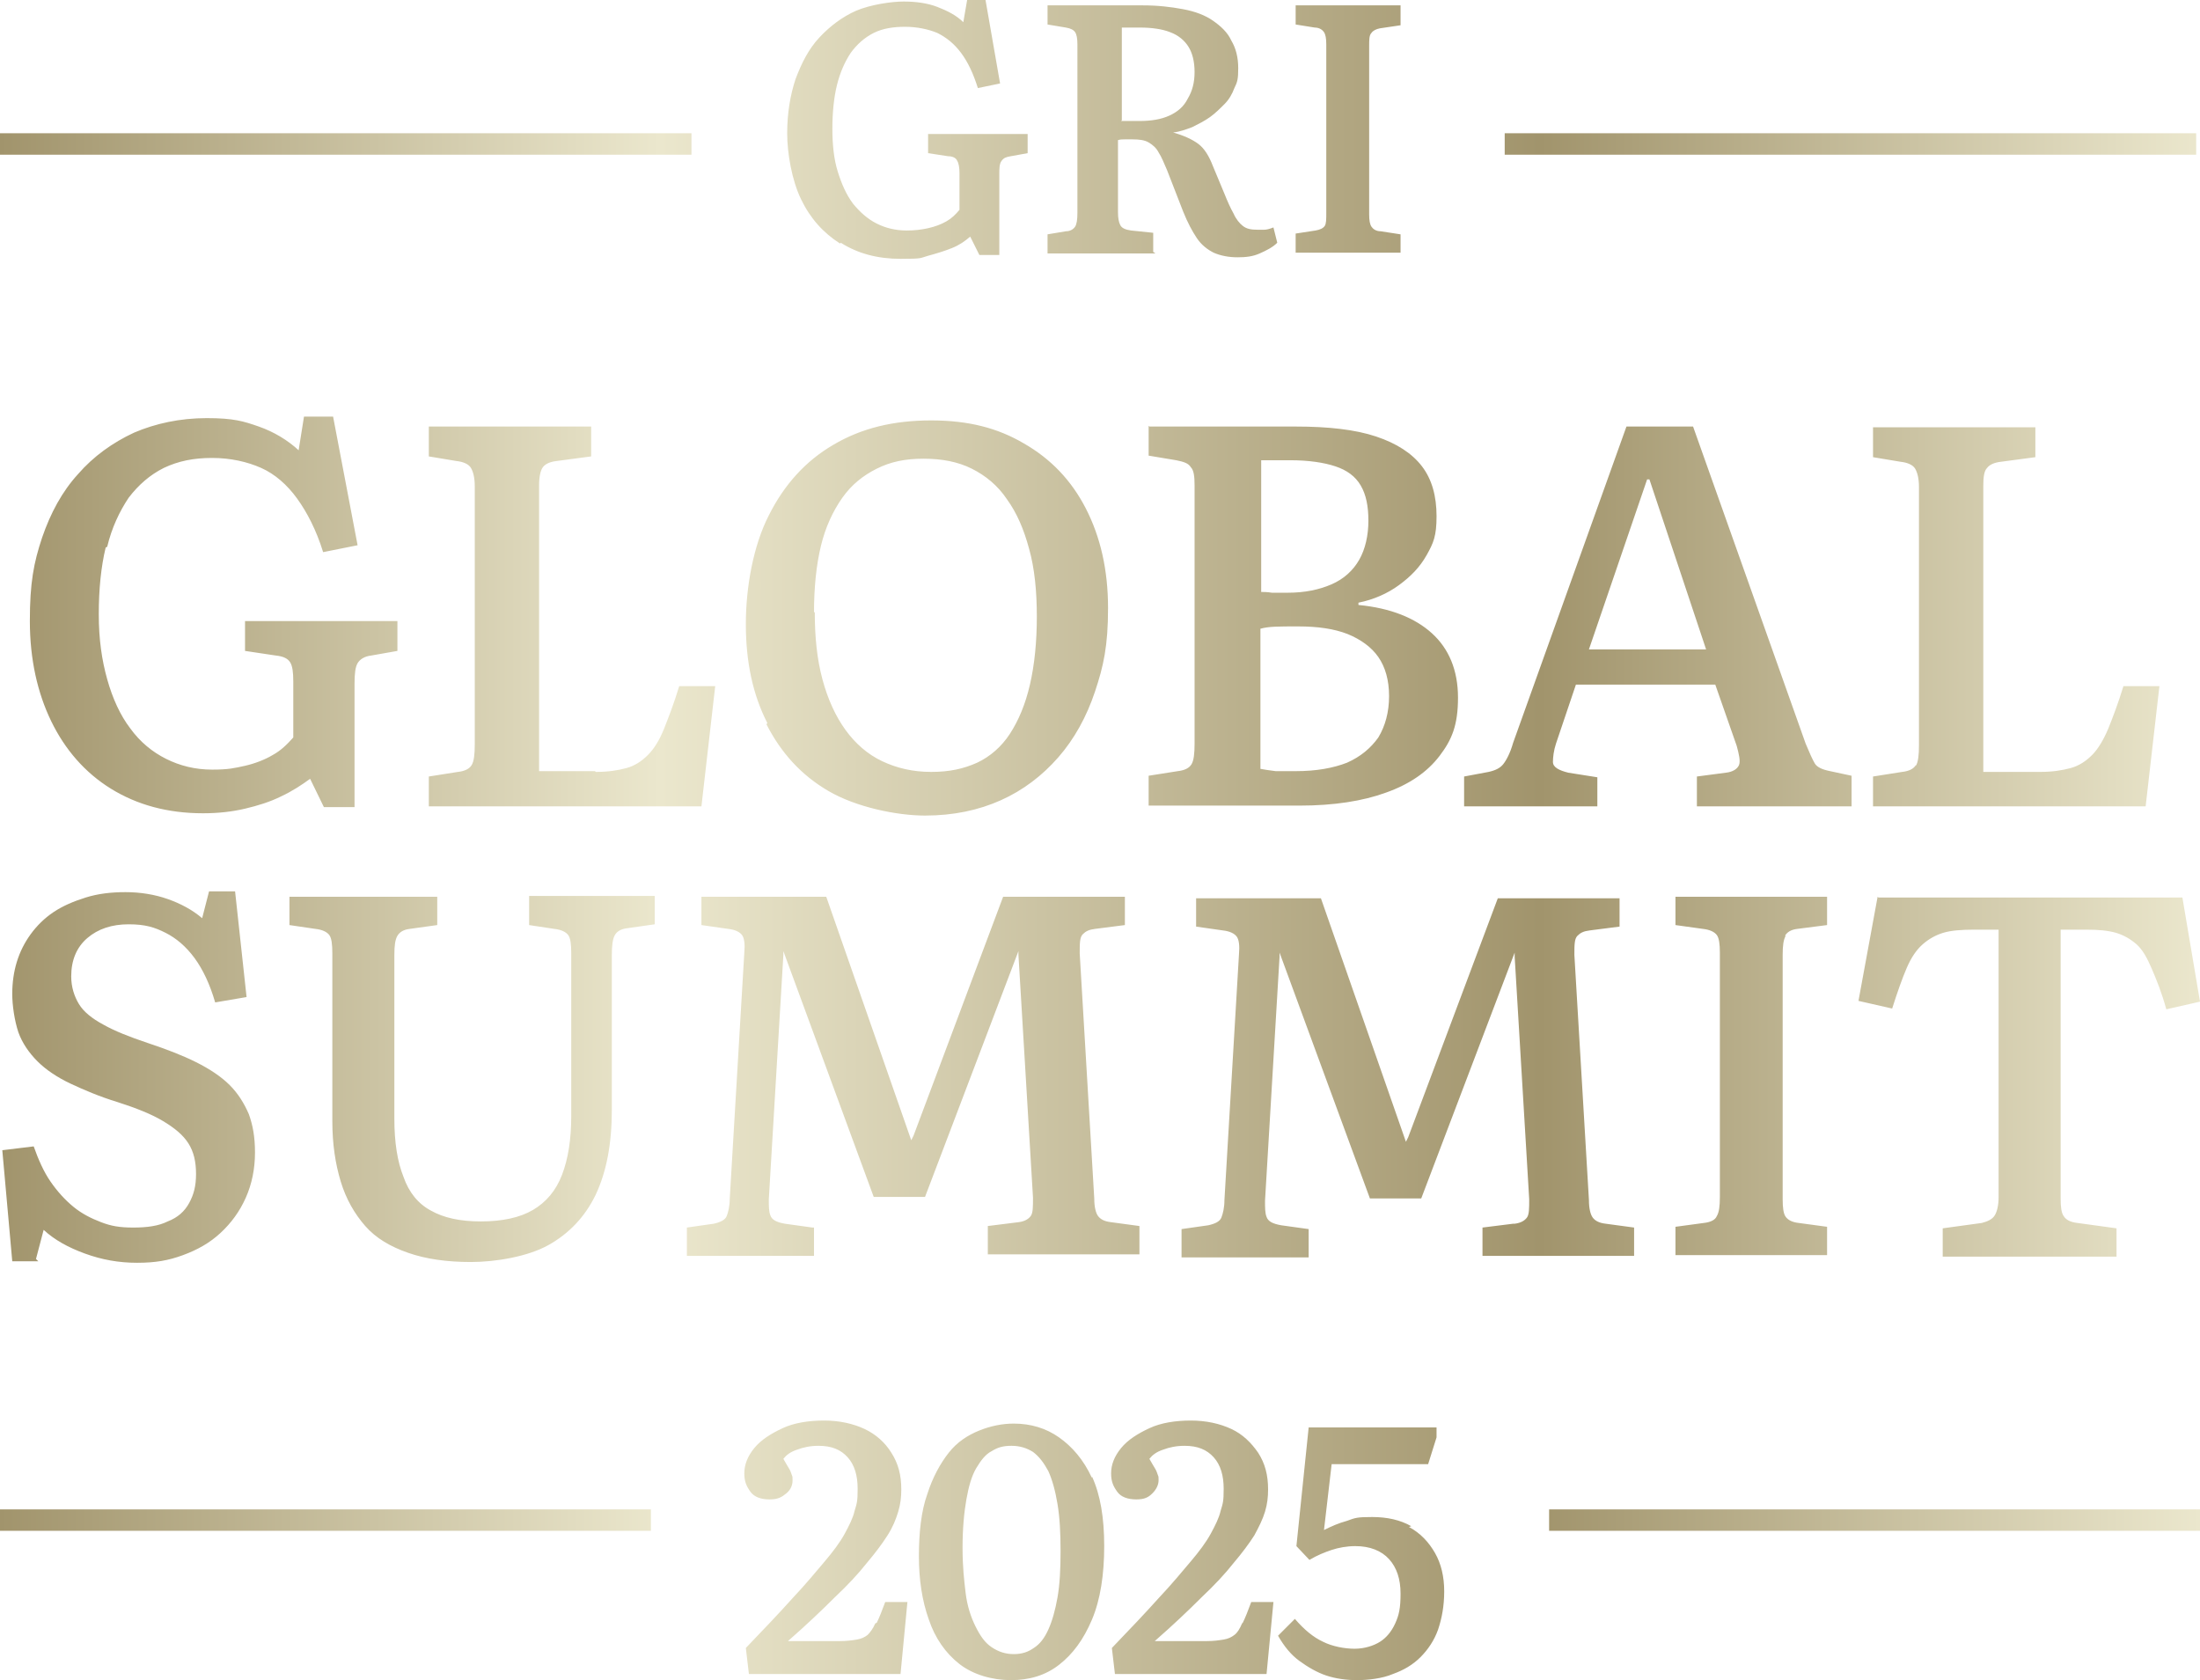 <?xml version="1.0" encoding="UTF-8"?>
<svg id="Camada_1" xmlns="http://www.w3.org/2000/svg" xmlns:xlink="http://www.w3.org/1999/xlink" version="1.1" viewBox="0 0 287.3 219.4">
  <!-- Generator: Adobe Illustrator 29.1.0, SVG Export Plug-In . SVG Version: 2.1.0 Build 142)  -->
  <defs>
    <style>
      .st0 {
        fill: url(#Gradiente_sem_nome);
      }
    </style>
    <linearGradient id="Gradiente_sem_nome" data-name="Gradiente sem nome" x1="0" y1="112.3" x2="287.3" y2="112.3" gradientTransform="translate(0 222) scale(1 -1)" gradientUnits="userSpaceOnUse">
      <stop offset="0" stop-color="#c6be9d"/>
      <stop offset="0" stop-color="#a1946c"/>
      <stop offset=".3" stop-color="#ebe7cd"/>
      <stop offset=".7" stop-color="#a1946c"/>
      <stop offset="1" stop-color="#ebe7cd"/>
    </linearGradient>
  </defs>
  <path class="st0" d="M13.8,71.5c-.6,2.5-.9,5.4-.9,8.7s.4,6,1.1,8.5c.7,2.5,1.7,4.7,3,6.4,1.3,1.8,2.9,3.1,4.7,4,1.8.9,3.8,1.4,6,1.4s2.9-.2,4.3-.5c1.3-.3,2.6-.8,3.6-1.4,1.1-.6,1.9-1.4,2.7-2.3v-7.3c0-1.2-.1-2-.4-2.5s-.9-.8-1.9-.9l-4-.6v-3.9h19.9v3.9l-3.4.6c-.9.1-1.5.5-1.8,1s-.4,1.4-.4,2.7v16.1h-4l-1.8-3.7c-1.1.8-2.3,1.6-3.8,2.3-1.4.7-3,1.2-4.7,1.6-1.7.4-3.5.6-5.5.6-4.6,0-8.6-1.1-12-3.2-3.4-2.1-6-5.1-7.8-8.8s-2.8-8.1-2.8-13.1.5-7.6,1.6-10.9c1.1-3.2,2.6-6,4.7-8.3,2-2.3,4.5-4.1,7.3-5.4,2.8-1.2,6-1.9,9.5-1.9s4.8.4,6.8,1.1,3.8,1.8,5.2,3.1l.7-4.4h3.8l3.2,16.8-4.5.9c-.9-2.9-2.1-5.2-3.4-7-1.3-1.8-2.9-3.2-4.7-4s-4-1.3-6.4-1.3-4.4.4-6.3,1.3c-1.8.9-3.3,2.2-4.6,3.9-1.2,1.8-2.2,3.9-2.8,6.4h0ZM77.7,100.7h-7.3v-37.3c0-1.2.2-2,.5-2.4.3-.4.9-.7,1.8-.8l4.5-.6v-3.9h-21.2v3.9l3.6.6c.9.1,1.6.4,1.9.9.3.5.5,1.3.5,2.4v33.7c0,1.3-.1,2.2-.4,2.7s-.9.8-1.8.9l-3.8.6v3.9h35.6l1.8-15.7h-4.7c-.7,2.3-1.4,4.1-2,5.6s-1.3,2.6-2.1,3.4c-.8.8-1.7,1.4-2.8,1.7-1.1.3-2.4.5-4,.5ZM100.2,94.4c-1.9-3.7-2.8-8-2.8-12.9s1-10.3,3-14.2c2-4,4.8-7.1,8.4-9.2,3.7-2.2,7.9-3.2,12.8-3.2s8.7,1,12.1,3c3.5,2,6.2,4.8,8.1,8.5,1.9,3.7,2.9,8,2.9,13s-.6,7.6-1.7,10.9c-1.1,3.3-2.7,6.2-4.8,8.6-2.1,2.4-4.6,4.3-7.5,5.6-2.9,1.3-6.2,2-9.9,2s-9-1.1-12.6-3.2-6.2-5-8.1-8.7h0ZM106.4,79.9c0,3.3.3,6.2,1,8.8.7,2.6,1.7,4.8,3,6.6,1.3,1.8,2.9,3.2,4.8,4.1,1.9.9,4,1.4,6.4,1.4s4.2-.4,6-1.2c1.7-.8,3.2-2.1,4.3-3.8,1.1-1.7,2-3.8,2.6-6.4s.9-5.6.9-8.9-.3-6.3-1-8.8c-.7-2.6-1.6-4.7-2.9-6.5-1.2-1.8-2.8-3.1-4.6-4-1.8-.9-3.9-1.3-6.3-1.3s-4.3.4-6.1,1.3-3.3,2.1-4.5,3.8c-1.2,1.7-2.2,3.8-2.8,6.3s-.9,5.4-.9,8.7h0ZM150.1,55.7h19.1c4.3,0,7.8.4,10.5,1.3,2.7.9,4.7,2.2,6,3.9,1.3,1.7,1.9,3.9,1.9,6.5s-.4,3.5-1.3,5.1-2.1,2.8-3.6,3.9c-1.5,1.1-3.3,1.9-5.3,2.3v.3c4.2.4,7.4,1.7,9.6,3.7,2.2,2,3.4,4.8,3.4,8.4s-.8,5.5-2.4,7.6c-1.6,2.1-3.9,3.7-7,4.8-3,1.1-6.8,1.7-11.3,1.7h-19.7v-3.9l3.8-.6c.9-.1,1.5-.4,1.8-.9s.4-1.4.4-2.7v-33.7c0-1.2-.1-2-.5-2.4-.3-.5-.9-.7-1.9-.9l-3.6-.6v-3.9h0ZM164.6,77.3c.4,0,.9,0,1.5.1.6,0,1.3,0,2.1,0,2.2,0,4.1-.4,5.7-1.1,1.6-.7,2.8-1.8,3.6-3.2.8-1.4,1.2-3.2,1.2-5.1s-.3-3.4-1-4.6c-.7-1.2-1.8-2-3.3-2.5s-3.5-.8-5.9-.8h-3.8v17.3h0ZM164.6,100.4c.5.1,1.2.2,2,.3.8,0,1.7,0,2.6,0,2.7,0,4.9-.4,6.7-1.1,1.8-.8,3.1-1.9,4.1-3.3.9-1.5,1.4-3.3,1.4-5.4s-.5-3.8-1.4-5.1-2.3-2.3-4-3c-1.8-.7-3.9-1-6.5-1s-3.8,0-4.9.3v18.4h0ZM208.7,105.3h-17.5v-3.9l3.2-.6c.9-.2,1.5-.5,1.9-1s.9-1.4,1.3-2.8l14.8-41.3h8.7l14.7,41.4c.5,1.2.9,2.1,1.2,2.6s1,.8,2,1l2.8.6v4h-20.2v-3.9l3.8-.5c.9-.1,1.5-.5,1.7-1,.2-.5,0-1.4-.3-2.5l-2.8-8h-18.2l-2.6,7.7c-.3.9-.4,1.8-.4,2.4,0,.7.8,1.1,2,1.4l3.8.6v3.8h0ZM207.5,84.8h15.3l-7.4-22.2h-.3l-7.6,22.2ZM250.2,99.9c-.3.5-.9.8-1.8.9l-3.8.6v3.9h35.6l1.8-15.7h-4.7c-.7,2.3-1.4,4.1-2,5.6-.6,1.4-1.3,2.6-2.1,3.4-.8.8-1.7,1.4-2.8,1.7-1.1.3-2.4.5-4,.5h-7.4v-37.3c0-1.2.1-2,.5-2.4.3-.4.9-.7,1.8-.8l4.5-.6v-3.9h-21.2v3.9l3.6.6c.9.1,1.6.4,1.9.9.3.5.5,1.3.5,2.4v33.7c0,1.3-.1,2.2-.4,2.7h0ZM4.7,164.4l1-3.8c1.4,1.3,3.2,2.3,5.4,3.1s4.4,1.2,6.8,1.2,4.1-.3,6-1,3.5-1.6,4.9-2.9c1.4-1.3,2.5-2.8,3.3-4.6.8-1.8,1.2-3.8,1.2-5.9s-.3-3.6-.8-5c-.6-1.4-1.4-2.7-2.5-3.8-1.1-1.1-2.6-2.1-4.4-3-1.8-.9-3.9-1.7-6.3-2.5-2.4-.8-4.4-1.6-5.8-2.4-1.5-.8-2.6-1.7-3.2-2.7s-1-2.2-1-3.6c0-2.1.7-3.8,2.1-5,1.4-1.2,3.2-1.8,5.4-1.8s3.4.4,4.8,1.1c1.4.7,2.7,1.8,3.8,3.3,1.1,1.5,2,3.4,2.7,5.8l4.1-.7-1.5-13.8h-3.4l-.9,3.5c-1.3-1.1-2.8-1.9-4.5-2.5-1.7-.6-3.6-.9-5.5-.9s-3.6.2-5.2.7c-1.6.5-3,1.1-4.2,1.9-1.2.8-2.2,1.8-3,2.9-.8,1.1-1.4,2.3-1.8,3.6-.4,1.3-.6,2.7-.6,4.2s.3,3.5.8,5c.5,1.4,1.4,2.7,2.5,3.8,1.1,1.1,2.6,2.1,4.3,2.9s3.8,1.7,6.1,2.4c2.5.8,4.5,1.6,6,2.5,1.5.9,2.6,1.8,3.3,2.9s1,2.4,1,4-.3,2.7-.9,3.8c-.6,1.1-1.5,1.9-2.8,2.4-1.2.6-2.7.8-4.5.8s-2.9-.2-4.2-.7-2.5-1.1-3.6-2c-1.1-.9-2.1-2-3-3.3s-1.6-2.9-2.2-4.6l-4.1.5,1.3,14.5h3.4ZM69.1,120.8l3.3.5c.9.1,1.5.4,1.8.8.3.4.4,1.2.4,2.4v21.2c0,3.1-.4,5.6-1.2,7.7-.8,2.1-2.1,3.6-3.8,4.6-1.7,1-4,1.5-6.8,1.5s-4.9-.5-6.5-1.4c-1.7-.9-2.9-2.4-3.6-4.4-.8-2-1.2-4.5-1.2-7.6v-21.4c0-1.2.1-2,.4-2.5.3-.5.8-.8,1.6-.9l3.6-.5v-3.7h-19.3v3.7l3.4.5c.9.1,1.5.4,1.8.8.3.4.4,1.2.4,2.4v21.9c0,3,.4,5.6,1.1,7.9.7,2.3,1.8,4.2,3.2,5.8s3.3,2.7,5.6,3.5c2.3.8,5,1.2,8.2,1.2s7.4-.7,10.1-2.2c2.7-1.5,4.8-3.7,6.2-6.6,1.4-3,2.1-6.6,2.1-11.1v-20.2c0-1.2.1-2.1.4-2.6.3-.5.8-.8,1.7-.9l3.5-.5v-3.7h-16.4v3.7h0ZM106.1,160.3l-3.6-.5c-1.1-.2-1.7-.5-1.9-1.1-.2-.5-.2-1.2-.2-2.1l1.9-31.9v-.5c0,0,11.8,32.1,11.8,32.1h6.7l12.2-32.1v.5l1.9,31.7c0,1.2,0,2-.3,2.4-.3.4-.8.7-1.6.8l-4,.5v3.7h19.8v-3.7l-3.7-.5c-.9-.1-1.4-.4-1.7-.8s-.5-1.2-.5-2.3l-1.9-32c0-1.3,0-2.1.4-2.5s.8-.6,1.6-.7l3.9-.5v-3.7h-15.9l-11.7,31.2-.3.6-11.1-31.8h-16.3v3.7l3.5.5c.9.1,1.5.4,1.8.8.3.4.4,1.2.3,2.3l-1.9,32.1c0,1-.2,1.8-.4,2.3-.2.5-.8.8-1.7,1l-3.5.5v3.7h16.6s0-3.7,0-3.7ZM197.6,159.8l-4,.5v3.7h19.8v-3.7l-3.7-.5c-.9-.1-1.4-.4-1.7-.8s-.5-1.2-.5-2.3l-1.9-32c0-1.3,0-2.1.4-2.5s.8-.6,1.6-.7l3.9-.5v-3.7h-15.9l-11.7,31.2-.3.6-11.1-31.8h-16.3v3.7l3.5.5c.9.1,1.5.4,1.8.8.3.4.4,1.2.3,2.3l-1.9,32.1c0,1-.2,1.8-.4,2.3-.2.5-.8.8-1.7,1l-3.5.5v3.7h16.6v-3.7l-3.6-.5c-1.1-.2-1.7-.5-1.9-1.1-.2-.5-.2-1.2-.2-2.1l1.9-31.9v-.5c0,0,11.8,32.1,11.8,32.1h6.7l12.2-32.1v.5l1.9,31.7c0,1.2,0,2-.3,2.4-.3.4-.8.7-1.6.8h0ZM233.1,122.2c.3-.5.8-.8,1.6-.9l3.9-.5v-3.7h-19.8v3.7l3.6.5c.9.1,1.5.4,1.8.8.3.4.4,1.2.4,2.3v31.9c0,1.2-.1,2-.4,2.5-.2.5-.8.8-1.7.9l-3.7.5v3.7h19.8v-3.7l-3.7-.5c-.9-.1-1.4-.4-1.7-.8s-.4-1.2-.4-2.3v-31.9c0-1.2.1-2,.4-2.5h0ZM245.2,117.1l-2.5,13.6,4.4,1c.7-2.2,1.3-3.9,1.9-5.3.6-1.4,1.3-2.4,2.1-3.1.8-.7,1.7-1.2,2.7-1.5s2.4-.4,3.9-.4h3.3v34.9c0,1.1-.2,1.9-.5,2.4s-.9.8-1.7,1l-5.1.7v3.7h22.7v-3.7l-5.1-.7c-.9-.1-1.5-.4-1.8-.9-.3-.4-.4-1.2-.4-2.3v-35.1h3.4c1.5,0,2.7.1,3.8.4,1,.3,1.9.8,2.7,1.5s1.4,1.8,2,3.2c.6,1.4,1.3,3.1,1.9,5.3l4.4-1-2.3-13.6h-39.7ZM114.3,212c-.3.7-.7,1.2-1,1.5-.4.3-.8.5-1.4.6-.6.1-1.3.2-2.2.2h-6.8c2.4-2.1,4.4-4,6.1-5.7,1.7-1.6,3.1-3.1,4.2-4.5,1.1-1.3,2-2.5,2.7-3.6.7-1.1,1.1-2.1,1.4-3.1s.4-1.9.4-2.9c0-1.9-.4-3.4-1.3-4.8-.8-1.3-2-2.4-3.5-3.1s-3.3-1.1-5.3-1.1-3.9.3-5.4,1-2.8,1.5-3.7,2.6c-.9,1.1-1.3,2.2-1.3,3.3s.3,1.7.8,2.4,1.4,1,2.5,1,1.6-.3,2.2-.8.8-1.1.8-1.7,0-.4-.1-.7-.2-.6-.4-.9-.4-.7-.7-1.2c.4-.5.9-.9,1.8-1.2.8-.3,1.7-.5,2.8-.5,1.7,0,2.9.5,3.8,1.5.9,1,1.3,2.4,1.3,4.1s-.1,1.9-.4,2.9c-.2.9-.7,1.9-1.3,3s-1.5,2.3-2.6,3.6-2.5,3-4.2,4.8c-1.7,1.9-3.7,4-6.1,6.5l.4,3.4h19.8l.9-9.4h-2.9c-.4,1.1-.8,2.1-1.1,2.7h0ZM142.6,192.8c1.1,2.4,1.6,5.4,1.6,9.1s-.5,7-1.6,9.6-2.5,4.5-4.3,5.9-3.9,2-6.3,2-4.9-.7-6.7-2.1-3.2-3.4-4-5.8c-.9-2.5-1.3-5.3-1.3-8.3s.3-5.9,1.1-8.1c.7-2.2,1.7-4,2.8-5.4s2.5-2.3,4-2.9c1.5-.6,3-.9,4.5-.9,2.2,0,4.2.6,5.9,1.8s3.2,2.9,4.3,5.3h0ZM138.5,202.6c0-2.4-.1-4.4-.4-6.2s-.7-3.2-1.2-4.3c-.6-1.1-1.2-1.9-2-2.5-.8-.5-1.7-.8-2.8-.8s-1.8.2-2.6.7c-.8.4-1.4,1.2-2,2.2s-1,2.4-1.3,4.1-.5,3.8-.5,6.3.2,4.2.4,5.9.7,3.2,1.3,4.4c.6,1.2,1.2,2.1,2.1,2.7s1.8.9,2.9.9,1.9-.3,2.6-.8c.8-.5,1.4-1.3,1.9-2.4.5-1.1.9-2.5,1.2-4.2.3-1.7.4-3.7.4-6.1h0ZM162.2,212c-.3.7-.6,1.2-1,1.5-.4.3-.8.5-1.4.6s-1.3.2-2.2.2h-6.8c2.4-2.1,4.4-4,6.1-5.7,1.7-1.6,3.1-3.1,4.2-4.5,1.1-1.3,2-2.5,2.7-3.6.6-1.1,1.1-2.1,1.4-3.1s.4-1.9.4-2.9c0-1.9-.4-3.4-1.3-4.8-.9-1.3-2-2.4-3.5-3.1s-3.3-1.1-5.3-1.1-3.9.3-5.4,1-2.8,1.5-3.7,2.6c-.9,1.1-1.3,2.2-1.3,3.3s.3,1.7.8,2.4,1.4,1,2.5,1,1.6-.3,2.1-.8.8-1.1.8-1.7,0-.4-.1-.7-.2-.6-.4-.9-.4-.7-.7-1.2c.4-.5.9-.9,1.8-1.2.8-.3,1.7-.5,2.8-.5,1.7,0,2.9.5,3.8,1.5.9,1,1.3,2.4,1.3,4.1s-.1,1.9-.4,2.9c-.2.9-.7,1.9-1.3,3s-1.5,2.3-2.6,3.6-2.5,3-4.2,4.8c-1.7,1.9-3.7,4-6.1,6.5l.4,3.4h19.8l.9-9.4h-2.9c-.4,1.1-.8,2.1-1.1,2.7h0ZM184.3,199.3c-1.4-.8-3.1-1.2-5.1-1.2s-2.2.1-3.3.5c-1.1.3-2,.7-3,1.2l1-8.6h12.6l1.1-3.5v-1.3c0,0-16.7,0-16.7,0l-1.6,15.5,1.7,1.8c1-.6,2-1,2.9-1.3.9-.3,2-.5,3.1-.5,1.9,0,3.4.6,4.4,1.7s1.5,2.6,1.5,4.5-.2,2.8-.7,3.9-1.2,1.9-2,2.4-2,.9-3.3.9-2.9-.3-4.1-.9c-1.3-.6-2.5-1.6-3.7-3l-2.2,2.2c.8,1.4,1.7,2.5,2.8,3.3s2.3,1.5,3.5,1.9,2.6.6,4,.6,3.3-.2,4.7-.8c1.4-.5,2.6-1.2,3.6-2.2s1.8-2.2,2.3-3.6c.5-1.5.8-3.1.8-5s-.4-3.6-1.2-5-1.9-2.6-3.4-3.4h0ZM109.8,31.7c2.2,1.4,4.8,2.1,7.8,2.1s2.5-.1,3.6-.4c1.1-.3,2.1-.6,3.1-1s1.7-.9,2.4-1.5l1.2,2.4h2.6v-10.5c0-.8,0-1.4.3-1.8s.6-.5,1.2-.6l2.2-.4v-2.5h-13v2.5l2.6.4c.7,0,1.1.3,1.2.6.2.3.3.9.3,1.6v4.8c-.5.6-1,1.1-1.7,1.5-.7.4-1.5.7-2.4.9s-1.8.3-2.8.3c-1.4,0-2.7-.3-3.9-.9s-2.2-1.5-3.1-2.6c-.9-1.2-1.5-2.6-2-4.2s-.7-3.5-.7-5.6.2-4.1.6-5.7,1-3,1.8-4.2c.8-1.1,1.8-2,3-2.6,1.2-.6,2.6-.8,4.1-.8s3,.3,4.2.8c1.2.6,2.2,1.4,3.1,2.6.9,1.2,1.6,2.7,2.2,4.6l2.9-.6L128.7,0h-2.4l-.5,2.9c-.9-.9-2.1-1.5-3.4-2-1.3-.5-2.8-.7-4.4-.7s-4.3.4-6.2,1.2c-1.8.8-3.4,2-4.8,3.5s-2.3,3.3-3.1,5.4c-.7,2.1-1.1,4.5-1.1,7.1s.6,6.1,1.8,8.6,2.9,4.4,5.1,5.8h0ZM150.9,33.1h-14.1v-2.5l2.4-.4c.6,0,1-.3,1.2-.6s.3-.9.3-1.8V5.8c0-.8-.1-1.3-.3-1.6-.2-.3-.6-.5-1.2-.6l-2.4-.4V.7h12.4c2,0,3.7.2,5.3.5,1.6.3,2.9.8,3.9,1.5s1.9,1.5,2.4,2.6c.6,1,.9,2.2.9,3.6s-.1,1.8-.5,2.6c-.3.8-.7,1.5-1.3,2.1-.6.6-1.2,1.2-1.9,1.7-.7.5-1.5.9-2.3,1.3-.8.3-1.6.6-2.5.7h0c1.4.4,2.5.9,3.3,1.5s1.4,1.6,1.9,2.9l1.5,3.6c.4,1,.8,1.9,1.2,2.6.3.7.8,1.3,1.2,1.6.5.4,1.1.5,1.9.5s.6,0,.9,0,.7-.1,1.2-.3l.5,2c-.6.6-1.4,1-2.3,1.4s-1.8.5-2.9.5-2.2-.2-3.1-.6c-.8-.4-1.6-1-2.2-1.9s-1.2-2-1.8-3.5l-2.1-5.4c-.4-.9-.7-1.7-1.1-2.3-.3-.6-.8-1-1.3-1.3-.5-.3-1.2-.4-2.1-.4s-.7,0-1,0-.6,0-.9.1v9.4c0,.8.1,1.3.3,1.7.2.4.7.6,1.4.7l2.9.3v2.5ZM146.4,15.8c.5,0,1,0,1.4,0,.4,0,.7,0,1,0,1.5,0,2.8-.2,3.9-.7s1.9-1.2,2.4-2.2c.6-1,.9-2.1.9-3.5s-.3-2.5-.8-3.3-1.3-1.5-2.4-1.9c-1-.4-2.4-.6-3.9-.6h-2.4v12.1h0ZM182.9,30.6l-2.6-.4c-.6,0-1-.3-1.2-.6s-.3-.8-.3-1.6V6c0-.8,0-1.4.3-1.7.2-.3.6-.5,1.1-.6l2.7-.4V.7h-13.7v2.5l2.5.4c.6,0,1,.3,1.2.6.2.3.3.8.3,1.6v22c0,.8,0,1.4-.2,1.7s-.6.5-1.2.6l-2.6.4v2.5h13.7v-2.5h0ZM0,199.9h85v-2.8H0v2.8ZM90.3,17.4H0v2.8h90.3v-2.8ZM202.3,199.9h85v-2.8h-85v2.8ZM196.5,17.4v2.8h90.3v-2.8h-90.3Z"/>
</svg>